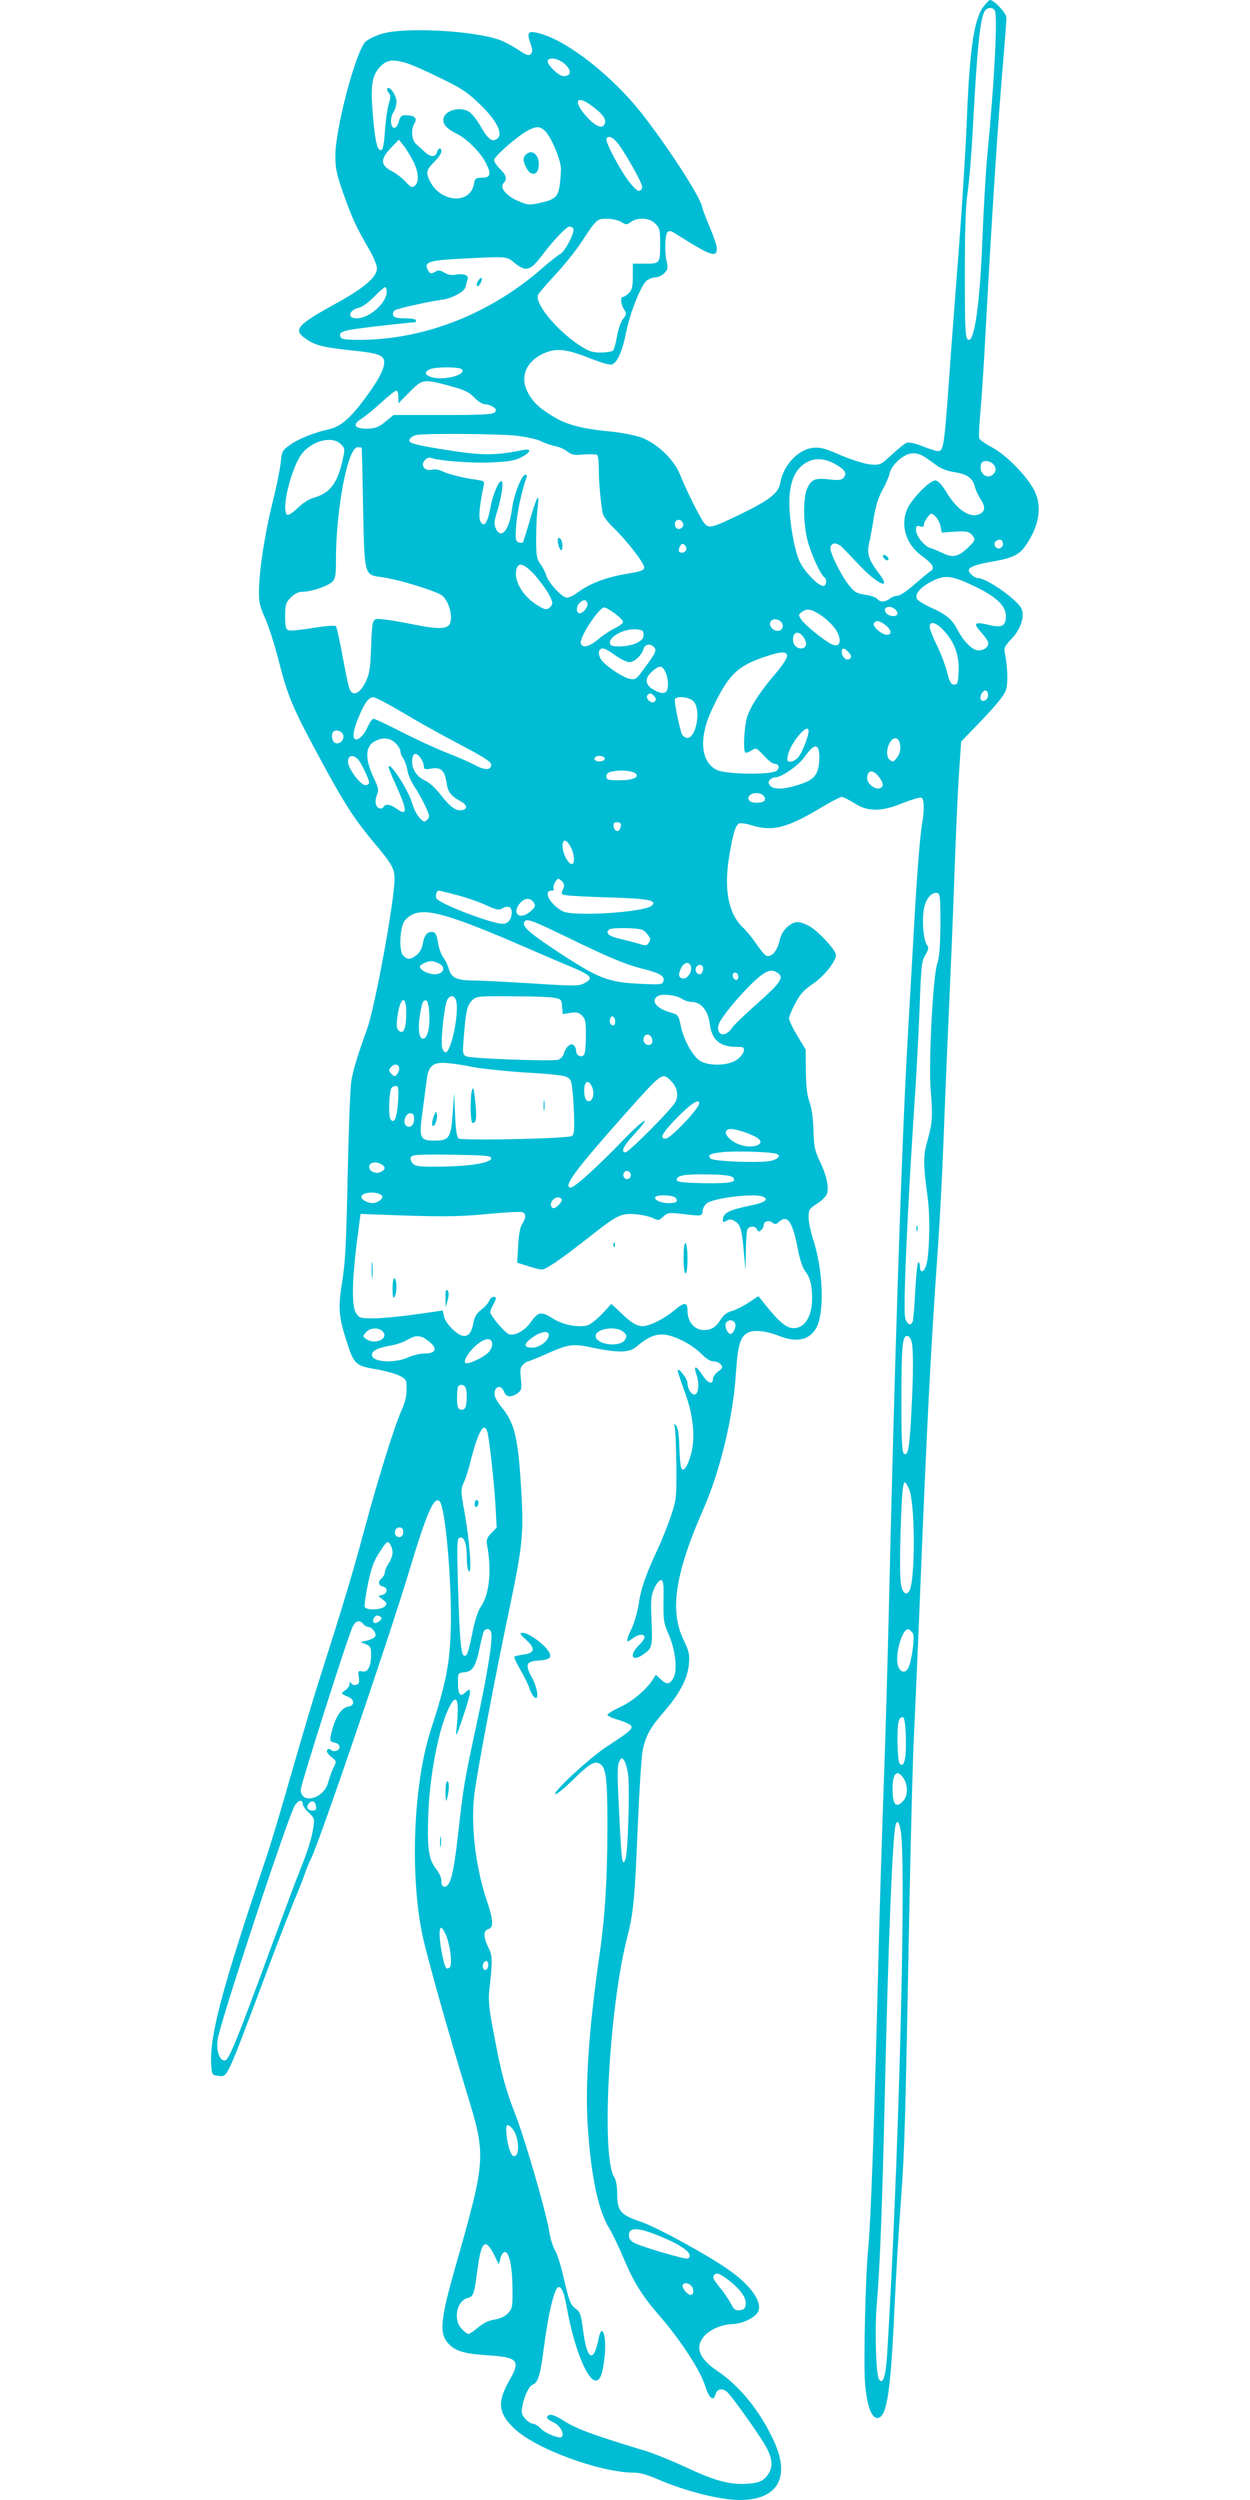 <?xml version="1.0" standalone="no"?>
<!DOCTYPE svg PUBLIC "-//W3C//DTD SVG 20010904//EN"
 "http://www.w3.org/TR/2001/REC-SVG-20010904/DTD/svg10.dtd">
<svg version="1.0" xmlns="http://www.w3.org/2000/svg"
 width="640pt" height="1280pt" viewBox="0 0 640 1280"
 preserveAspectRatio="xMidYMid meet">
<g transform="translate(0,1280) scale(0.1,-0.1)"
fill="#00bcd4" stroke="none">
<path d="M5036 12767 c-49 -64 -72 -218 -86 -587 -6 -146 -24 -436 -40 -645
-16 -209 -39 -508 -50 -665 -25 -349 -29 -380 -57 -380 -9 0 -45 11 -79 25
-36 15 -70 22 -81 18 -10 -3 -45 -31 -77 -61 -58 -53 -60 -54 -110 -50 -29 3
-94 23 -151 47 -81 36 -107 42 -143 38 -76 -8 -152 -90 -167 -179 -9 -52 -53
-87 -198 -158 -160 -77 -169 -79 -195 -43 -25 35 -91 170 -121 245 -30 75
-116 157 -197 188 -32 11 -104 26 -163 31 -142 14 -219 34 -288 76 -75 45
-108 77 -134 131 -39 80 1 161 98 198 58 22 110 15 228 -32 73 -28 101 -35
113 -28 27 16 50 73 67 159 19 98 76 244 106 268 12 9 32 17 45 17 13 0 33 9
45 21 17 17 20 27 13 57 -12 51 -10 140 4 154 8 8 19 6 40 -8 182 -115 212
-126 212 -76 0 15 -16 62 -35 106 -18 43 -37 91 -40 107 -13 57 -177 310 -314
484 -147 185 -368 360 -509 401 -67 20 -77 12 -57 -46 13 -36 13 -46 2 -57
-10 -10 -22 -6 -65 23 -29 19 -72 42 -95 50 -136 48 -487 66 -602 31 -33 -10
-70 -28 -83 -40 -49 -45 -154 -441 -155 -582 0 -69 6 -96 42 -199 45 -126 65
-169 130 -281 23 -39 41 -83 41 -99 0 -44 -65 -100 -210 -180 -204 -112 -222
-135 -151 -183 45 -31 87 -41 211 -55 150 -15 179 -24 186 -53 8 -32 -24 -97
-96 -193 -78 -106 -127 -147 -187 -160 -75 -17 -156 -49 -200 -81 -38 -27 -40
-33 -46 -92 -4 -35 -22 -125 -41 -199 -39 -157 -68 -343 -70 -450 -1 -65 4
-85 33 -149 18 -41 48 -135 67 -210 47 -186 71 -242 207 -495 125 -233 182
-321 279 -437 95 -113 108 -136 108 -188 0 -114 -99 -652 -141 -771 -53 -148
-68 -199 -80 -263 -6 -34 -14 -253 -19 -487 -7 -348 -12 -447 -29 -547 -21
-134 -17 -179 30 -320 31 -95 44 -107 136 -122 43 -7 97 -21 121 -31 34 -16
42 -24 43 -47 2 -57 -3 -85 -26 -136 -38 -87 -119 -348 -189 -607 -61 -228
-105 -375 -236 -785 -28 -88 -91 -302 -141 -475 -49 -173 -107 -367 -129 -430
-226 -671 -290 -911 -278 -1060 3 -42 5 -45 35 -48 49 -5 36 -34 244 520 65
174 134 352 153 395 18 43 39 96 46 118 7 22 22 58 33 80 42 83 397 1124 497
1455 95 316 132 402 161 373 29 -29 63 -413 57 -649 -5 -183 -23 -277 -103
-524 -89 -275 -107 -746 -41 -1053 24 -111 131 -492 226 -802 100 -329 100
-334 -62 -904 -69 -243 -78 -320 -42 -368 35 -48 83 -64 209 -72 157 -10 172
-26 114 -127 -64 -112 -59 -168 22 -246 107 -105 441 -228 616 -228 29 0 72
-12 121 -34 141 -61 318 -106 420 -106 195 0 261 117 173 305 -72 154 -174
279 -290 357 -90 61 -113 118 -69 173 27 35 92 64 143 65 54 1 122 33 137 65
22 48 -37 132 -146 210 -108 77 -375 223 -456 250 -103 34 -120 55 -120 142 0
39 -6 72 -15 86 -68 104 -27 864 66 1227 32 123 39 198 54 560 8 190 19 370
26 400 16 75 37 113 108 195 80 92 122 171 128 244 5 50 1 65 -28 127 -71 146
-42 339 100 662 88 199 155 476 169 703 10 145 22 186 62 206 30 16 94 9 162
-18 94 -37 163 -17 194 56 35 86 26 286 -21 434 -14 42 -25 95 -25 118 0 39 4
45 40 68 21 13 44 34 51 46 16 30 4 94 -32 170 -27 56 -32 77 -34 164 -2 64
-10 116 -21 145 -12 32 -17 77 -18 155 l-1 111 -42 70 c-24 39 -43 79 -43 90
0 10 15 46 33 79 24 46 45 68 88 97 56 37 119 115 119 149 0 25 -96 127 -141
150 -50 25 -71 24 -107 -6 -20 -17 -34 -41 -42 -75 -12 -52 -41 -83 -67 -73
-8 3 -31 31 -52 62 -21 31 -51 67 -66 81 -76 70 -100 198 -71 370 20 117 33
157 51 164 8 3 36 -1 62 -9 107 -33 178 -16 347 84 56 34 108 61 116 61 7 0
36 -15 64 -32 69 -45 139 -45 250 1 44 17 85 30 93 27 15 -6 17 -56 3 -141
-12 -80 -27 -273 -45 -605 -9 -151 -22 -390 -30 -530 -29 -517 -65 -1609 -95
-2920 -6 -250 -17 -633 -25 -850 -8 -217 -19 -577 -25 -800 -24 -971 -41
-1436 -55 -1585 -14 -138 -24 -590 -16 -685 9 -114 32 -180 63 -180 45 0 65
111 83 466 17 351 22 425 40 679 16 219 21 381 40 1417 8 417 19 842 25 945 5
103 19 415 30 693 34 854 56 1281 90 1760 11 151 24 403 30 560 6 157 15 380
20 495 19 426 30 687 40 975 6 162 15 362 21 444 l10 149 109 113 c69 73 113
126 120 150 12 34 9 118 -5 190 -6 26 -1 36 33 72 46 47 69 113 53 153 -16 44
-178 159 -224 159 -17 0 -47 26 -47 40 0 17 40 31 128 46 101 18 133 35 167
86 68 102 81 197 40 278 -37 72 -143 181 -215 219 -34 18 -64 39 -66 46 -3 7
-1 64 5 127 6 62 18 241 26 398 32 595 65 1107 92 1415 9 105 16 201 16 215
-1 23 -63 90 -84 90 -4 0 -19 -15 -33 -33z m58 -23 c14 -37 -3 -367 -39 -739
-8 -88 -19 -279 -25 -424 -12 -322 -39 -521 -69 -521 -19 0 -21 39 -21 344 0
219 4 344 15 417 8 57 19 194 25 304 22 418 37 573 61 617 12 22 45 23 53 2z
m-2202 -272 c36 -33 33 -62 -6 -62 -26 0 -91 64 -81 81 12 18 55 9 87 -19z
m-817 7 c22 -6 100 -39 172 -75 111 -53 145 -75 206 -134 98 -93 131 -168 82
-186 -21 -9 -42 12 -77 74 -17 29 -42 60 -55 69 -49 32 -133 6 -133 -41 0 -26
19 -46 69 -71 53 -26 120 -95 148 -148 30 -59 25 -77 -21 -77 -30 0 -34 -3
-40 -34 -19 -102 -167 -94 -223 13 -25 49 -22 60 27 109 16 17 30 38 30 46 0
23 -17 20 -23 -4 -7 -26 -34 -25 -63 3 -13 12 -33 30 -44 40 -23 20 -27 76 -7
107 15 25 -2 40 -45 40 -23 0 -29 -6 -36 -32 -4 -18 -15 -33 -23 -33 -20 0
-23 52 -5 80 9 13 16 37 16 54 0 31 -33 81 -46 69 -4 -4 -1 -15 6 -23 11 -13
11 -24 0 -58 -7 -23 -15 -84 -19 -136 -4 -62 -10 -96 -18 -99 -21 -6 -32 40
-44 180 -13 153 -5 204 41 250 31 31 60 35 125 17z m951 -218 c54 -39 76 -66
72 -88 -7 -36 -43 -26 -91 26 -73 78 -60 120 19 62z m-235 -132 c32 -32 81
-149 81 -194 0 -22 -3 -62 -7 -88 -9 -56 -25 -70 -105 -87 -51 -11 -59 -10
-110 12 -60 27 -93 69 -72 90 20 20 14 43 -18 73 -16 16 -30 36 -30 46 0 18
120 123 173 151 43 23 63 22 88 -3z m391 -89 c20 -30 54 -87 75 -127 32 -60
36 -74 25 -85 -11 -11 -20 -6 -50 28 -44 49 -136 219 -127 234 13 22 41 4 77
-50z m-1067 -64 c29 -57 32 -108 9 -127 -14 -11 -20 -9 -46 19 -16 18 -48 43
-71 55 -59 31 -61 61 -7 118 l42 44 24 -30 c13 -16 35 -52 49 -79z m1065 -312
c26 -16 29 -16 51 0 36 25 95 21 124 -9 22 -21 25 -33 25 -99 0 -105 0 -106
-76 -106 l-64 0 0 -65 c0 -52 -4 -69 -20 -85 -11 -11 -24 -20 -30 -20 -15 0
-12 -38 5 -64 14 -21 14 -25 -5 -49 -12 -15 -25 -54 -31 -89 -6 -35 -15 -67
-20 -73 -6 -5 -34 -10 -63 -10 -45 0 -62 6 -112 39 -115 77 -224 209 -210 254
3 9 42 55 86 102 44 47 102 119 130 160 85 130 86 130 137 130 25 0 57 -7 73
-16z m-245 -34 c10 -17 -41 -117 -67 -131 -12 -6 -52 -38 -88 -69 -269 -237
-608 -370 -941 -370 -73 0 -91 3 -96 16 -9 23 10 31 101 43 71 10 266 31 281
31 3 0 5 5 5 10 0 6 -25 10 -55 10 -42 0 -57 4 -62 16 -3 9 0 20 8 25 16 10
173 45 239 54 57 7 123 44 125 70 2 11 6 27 9 36 9 20 -23 31 -65 22 -18 -3
-38 1 -54 11 -19 12 -30 14 -44 6 -26 -14 -29 -13 -41 9 -20 39 8 48 162 56
256 13 239 14 286 -24 55 -43 77 -37 133 36 60 80 129 153 145 153 7 0 16 -5
19 -10z m-955 -323 c0 -58 -89 -137 -154 -137 -51 0 -40 43 13 55 15 3 50 28
76 55 27 28 53 50 57 50 4 0 8 -11 8 -23z m386 -399 c11 -17 -23 -36 -80 -43
-79 -10 -140 22 -83 45 33 13 154 12 163 -2z m-66 -83 c78 -21 101 -32 128
-60 19 -20 43 -35 56 -35 12 0 31 -6 42 -14 16 -12 17 -17 6 -28 -10 -10 -70
-13 -265 -13 l-252 0 -43 -35 c-36 -29 -51 -34 -95 -35 -64 0 -75 22 -25 52
18 11 63 48 100 82 36 33 71 61 77 61 6 0 11 -15 11 -32 l0 -33 57 58 c67 67
70 67 203 32z m345 -256 c50 -6 106 -18 125 -28 19 -10 51 -21 71 -25 21 -3
49 -16 64 -28 22 -17 36 -20 84 -15 32 2 63 2 68 -2 5 -3 9 -35 9 -71 -1 -62
10 -178 20 -229 3 -14 26 -45 52 -70 75 -73 164 -188 160 -208 -2 -13 -20 -20
-78 -29 -114 -18 -201 -51 -266 -100 -17 -13 -40 -24 -52 -24 -24 0 -97 79
-106 116 -4 14 -17 39 -29 56 -19 26 -22 42 -22 131 0 56 4 129 8 162 11 84
-6 52 -42 -75 -16 -55 -31 -103 -34 -107 -3 -3 -14 -3 -23 1 -15 6 -16 17 -11
89 6 71 30 180 52 240 4 10 2 17 -4 17 -20 0 -61 -104 -70 -179 -14 -107 -56
-156 -83 -96 -9 20 -8 37 6 81 23 72 35 153 25 160 -14 8 -47 -70 -59 -139
-14 -75 -32 -101 -50 -67 -11 20 -5 81 16 181 5 25 3 27 -33 32 -72 10 -147
29 -176 43 -17 9 -40 13 -57 9 -38 -8 -59 24 -34 50 9 9 23 14 30 11 39 -15
202 -28 303 -24 94 4 124 9 159 26 51 27 56 47 10 38 -151 -30 -209 -30 -428
6 -141 23 -167 32 -150 53 6 8 21 16 33 18 47 9 427 6 512 -4z m-901 -42 c23
-23 23 -25 9 -88 -28 -118 -65 -165 -151 -189 -20 -5 -55 -28 -78 -51 -23 -23
-47 -38 -53 -35 -36 22 25 261 82 322 56 61 151 81 191 41z m108 -19 c1 -2 4
-138 7 -303 7 -350 6 -348 89 -359 92 -12 293 -74 318 -97 28 -27 47 -82 42
-124 -5 -49 -46 -52 -218 -17 -83 17 -154 26 -165 22 -18 -7 -20 -19 -25 -141
-4 -117 -8 -140 -30 -184 -27 -54 -61 -71 -78 -38 -6 10 -22 86 -37 168 -15
83 -31 154 -35 159 -5 5 -55 1 -117 -9 -60 -10 -117 -16 -126 -12 -14 5 -17
20 -17 72 0 60 3 69 29 96 19 19 40 29 58 29 45 0 132 29 154 51 16 16 19 33
19 107 0 266 60 582 111 582 10 0 20 -1 21 -2z m2883 -48 c17 -11 45 -31 63
-45 19 -13 55 -27 80 -31 71 -10 100 -29 112 -72 5 -20 19 -50 30 -67 25 -38
25 -61 -1 -75 -49 -27 -117 16 -174 111 -26 42 -42 59 -58 59 -26 0 -116 -91
-140 -142 -39 -84 -10 -184 71 -243 58 -41 71 -65 46 -80 -9 -5 -46 -36 -82
-67 -35 -32 -74 -58 -86 -58 -11 0 -30 -7 -40 -15 -25 -19 -50 -19 -65 -1 -7
8 -34 17 -62 21 -40 6 -54 13 -78 43 -41 48 -104 175 -99 198 5 30 36 28 66
-4 15 -15 54 -57 87 -91 92 -96 161 -124 96 -38 -53 70 -64 102 -51 156 6 25
17 85 24 132 9 57 24 104 44 140 17 30 33 68 37 85 6 31 41 71 80 92 30 17 67
14 100 -8z m-465 -33 c54 -29 69 -49 50 -72 -11 -13 -24 -15 -71 -10 -75 9
-93 2 -115 -43 -23 -48 -22 -183 1 -271 17 -66 67 -175 85 -186 16 -10 12 -45
-5 -45 -26 0 -93 70 -120 123 -31 65 -58 236 -53 332 6 85 29 138 77 171 45
30 95 31 151 1z m815 -3 c19 -20 16 -43 -7 -58 -33 -20 -69 20 -54 60 7 19 41
18 61 -2z m-292 -272 c9 -10 20 -32 23 -49 l6 -30 67 5 c54 3 70 1 84 -13 24
-24 22 -33 -19 -71 -48 -45 -76 -51 -127 -26 -23 11 -52 23 -64 26 -31 10 -73
63 -73 92 0 21 4 24 20 19 13 -4 20 -2 20 7 0 16 28 58 39 58 4 0 15 -8 24
-18z m-1295 -35 c4 -21 -27 -35 -38 -17 -12 19 0 42 19 38 9 -2 17 -11 19 -21z
m1637 -103 c0 -10 -8 -20 -18 -22 -22 -4 -35 27 -16 39 20 12 34 5 34 -17z
m-1622 -30 c-5 -14 -25 -19 -36 -8 -3 4 -2 15 4 26 8 15 13 17 24 8 8 -6 11
-18 8 -26z m-776 -127 c26 -30 59 -74 73 -99 20 -39 22 -49 11 -62 -19 -22
-32 -20 -80 12 -69 46 -111 123 -97 177 10 39 39 30 93 -28z m2259 -62 c106
-51 154 -98 154 -149 0 -51 -20 -62 -84 -46 -77 18 -86 11 -43 -37 20 -22 37
-47 37 -55 0 -22 -21 -38 -51 -38 -30 0 -76 46 -108 108 -27 52 -56 76 -134
111 -37 17 -70 37 -73 46 -10 25 21 61 78 89 68 35 102 30 224 -29z m-1988
-87 c3 -16 -23 -48 -39 -48 -19 0 -21 31 -3 51 20 22 37 21 42 -3z m1587 -49
c0 -20 -46 -17 -59 4 -8 14 -8 20 4 27 18 11 55 -10 55 -31z m-1447 0 c23 -17
42 -36 42 -43 0 -7 -19 -21 -42 -33 -24 -11 -63 -37 -86 -57 -46 -38 -79 -46
-88 -21 -11 27 92 185 120 185 7 0 31 -14 54 -31z m1056 -10 c26 -17 58 -48
72 -68 39 -58 27 -103 -21 -78 -38 19 -136 99 -152 124 -16 24 -16 26 2 39 28
21 47 17 99 -17z m-204 -34 c16 -19 6 -45 -18 -45 -25 0 -46 25 -38 45 7 19
40 19 56 0z m534 -16 c31 -24 34 -49 7 -49 -27 0 -76 44 -67 58 11 18 30 15
60 -9z m305 -35 c51 -58 73 -123 69 -206 -3 -55 -5 -63 -23 -63 -16 0 -23 13
-37 68 -10 37 -34 99 -53 137 -19 38 -35 79 -35 90 0 35 36 23 79 -26z m-1544
-14 c0 -19 -9 -29 -35 -42 -37 -19 -125 -24 -134 -9 -21 33 62 83 129 79 35
-3 40 -6 40 -28z m821 -15 c19 -29 12 -55 -14 -55 -24 0 -42 19 -42 45 0 42
31 48 56 10z m-766 -50 c13 -16 7 -29 -60 -119 -31 -43 -38 -47 -65 -42 -40 8
-136 75 -151 105 -14 28 -8 51 13 51 9 0 37 -16 63 -35 26 -19 59 -35 72 -35
27 0 62 33 73 68 7 25 37 29 55 7z m995 -25 c14 -15 16 -23 7 -32 -15 -15 -42
7 -42 33 0 25 12 24 35 -1z m-315 -19 c0 -11 -24 -48 -52 -81 -86 -100 -136
-177 -153 -232 -15 -51 -21 -169 -9 -181 4 -3 17 1 31 10 24 16 26 15 63 -25
21 -23 45 -42 53 -42 25 0 32 -22 12 -37 -30 -21 -260 -18 -305 5 -85 42 -93
168 -22 316 80 167 123 211 250 257 95 34 132 37 132 10z m-623 -82 c7 -13 13
-41 13 -62 0 -48 -21 -57 -69 -31 -50 26 -53 62 -10 98 36 31 49 30 66 -5z
m1651 -125 c-5 -26 -38 -31 -38 -7 0 24 21 46 33 34 5 -5 7 -17 5 -27z m-1708
1 c10 -12 10 -19 2 -27 -15 -15 -48 14 -38 31 10 15 21 14 36 -4z m-1287 -84
c73 -44 204 -117 292 -163 123 -64 160 -89 160 -103 0 -29 -32 -30 -84 -2 -25
14 -87 41 -137 60 -51 20 -155 67 -231 106 -77 39 -144 71 -151 71 -6 0 -20
-20 -31 -44 -18 -42 -51 -72 -65 -59 -12 12 -5 48 18 106 33 79 53 107 77 107
11 0 80 -36 152 -79z m1487 59 c42 -42 14 -195 -34 -188 -12 2 -24 13 -28 28
-19 67 -37 163 -32 171 10 17 73 10 94 -11z m590 -153 c0 -28 -34 -113 -53
-134 -11 -13 -29 -23 -40 -23 -17 0 -19 5 -13 33 13 64 106 173 106 124z
m-2382 -23 c4 -25 -20 -47 -42 -38 -16 6 -22 45 -9 58 14 14 48 1 51 -20z
m267 -39 c14 -13 25 -32 25 -42 0 -10 7 -26 15 -36 7 -11 17 -38 21 -60 3 -23
20 -61 36 -85 16 -23 41 -68 55 -98 23 -50 24 -57 10 -71 -14 -14 -18 -13 -40
11 -13 14 -30 48 -37 74 -18 66 -120 222 -120 184 0 -5 14 -40 31 -78 66 -144
68 -176 10 -135 -32 23 -56 27 -66 11 -11 -17 -33 -11 -40 11 -4 11 -2 33 5
49 10 24 8 36 -15 84 -47 99 -46 164 3 190 41 23 79 19 107 -9z m2579 9 c11
-29 6 -62 -13 -85 -16 -21 -21 -22 -36 -9 -29 24 -5 110 30 110 7 0 16 -7 19
-16z m-409 -80 c-1 -80 -19 -110 -80 -133 -82 -31 -148 -37 -169 -16 -13 13
-14 20 -5 31 6 8 19 14 28 14 33 0 120 61 150 104 50 72 76 72 76 0z m-2041
-6 c9 -12 16 -31 16 -41 0 -16 5 -18 39 -12 49 8 67 -9 77 -71 7 -50 22 -69
73 -97 34 -18 37 -40 6 -45 -29 -6 -61 17 -109 79 -26 33 -60 65 -79 72 -39
17 -67 56 -67 95 0 47 19 56 44 20z m-321 -6 c18 -20 56 -101 57 -119 0 -7 -8
-13 -19 -13 -19 0 -61 48 -82 93 -22 48 10 76 44 39z m1262 8 c8 -13 -20 -24
-41 -16 -20 8 -9 26 16 26 10 0 22 -5 25 -10z m160 -81 c19 -19 -16 -34 -83
-34 -60 0 -67 2 -67 20 0 15 9 22 35 26 41 8 101 2 115 -12z m1244 -15 c25
-32 27 -52 6 -60 -23 -9 -65 23 -65 50 0 44 28 49 59 10z m-589 -99 c17 -21 3
-35 -36 -35 -23 0 -37 6 -41 16 -12 31 53 47 77 19z m-732 -157 c-2 -13 -10
-23 -18 -23 -8 0 -16 10 -18 23 -3 17 2 22 18 22 16 0 21 -5 18 -22z m-242
-144 c10 -52 -10 -65 -35 -23 -21 34 -27 79 -14 93 12 12 42 -32 49 -70z m-56
-139 c10 -12 10 -21 2 -40 -10 -23 -9 -25 21 -29 18 -3 117 -8 221 -11 195 -6
241 -15 214 -41 -34 -35 -401 -58 -456 -30 -66 34 -104 106 -57 106 9 0 13 4
10 10 -7 11 12 50 24 50 5 0 14 -7 21 -15z m-547 -66 c45 -11 112 -34 150 -51
59 -27 70 -30 91 -18 28 15 46 7 46 -21 0 -34 -19 -59 -45 -59 -57 0 -322 101
-340 130 -7 12 0 40 11 40 3 0 42 -9 87 -21z m2482 -149 c-1 -115 -5 -169 -17
-207 -22 -68 -44 -508 -33 -643 11 -135 9 -170 -16 -258 -23 -82 -23 -115 1
-297 14 -99 8 -304 -9 -347 -13 -35 -31 -36 -31 -2 0 14 -4 23 -9 20 -4 -3
-11 -69 -15 -147 -4 -78 -10 -148 -13 -155 -10 -27 -32 -14 -39 22 -10 56 11
536 51 1140 9 128 19 333 24 457 7 201 10 228 29 258 17 29 18 37 8 51 -18 24
-26 122 -16 182 8 52 39 90 69 84 14 -3 16 -25 16 -158z m-2081 107 c9 -15 6
-23 -18 -43 -53 -47 -98 -14 -55 40 24 30 55 32 73 3z m-388 -88 c65 -22 190
-72 279 -111 88 -38 210 -91 270 -116 136 -56 149 -69 95 -97 -27 -14 -53 -14
-268 0 -130 8 -266 15 -302 15 -81 0 -111 15 -122 59 -5 18 -18 46 -29 60 -11
15 -23 50 -27 77 -5 35 -12 50 -25 52 -27 5 -45 -15 -52 -59 -4 -24 -16 -46
-32 -59 -31 -24 -46 -25 -68 -3 -25 24 -18 152 10 183 48 53 116 53 271 -1z
m542 -80 c234 -114 312 -146 405 -170 89 -22 113 -38 103 -65 -6 -15 -18 -16
-119 -11 -163 8 -212 27 -409 156 -157 103 -197 138 -183 161 11 19 35 10 203
-71z m423 12 c22 -26 22 -30 9 -51 -8 -12 -15 -13 -52 -1 -24 7 -67 18 -97 25
-56 13 -75 31 -50 48 8 5 49 7 92 6 69 -3 81 -6 98 -27z m-1066 -153 c38 -17
30 -52 -13 -56 -34 -3 -82 20 -82 39 0 10 35 27 57 28 7 1 24 -4 38 -11z
m1292 -14 c9 -23 -14 -64 -36 -64 -26 0 -31 19 -14 53 15 30 40 36 50 11z m63
-13 c0 -11 -5 -23 -11 -27 -15 -9 -33 12 -26 30 9 23 37 20 37 -3z m384 -24
c31 -23 11 -51 -110 -158 -62 -55 -118 -109 -124 -119 -6 -11 -20 -25 -32 -31
-30 -16 -51 12 -37 49 14 36 97 137 172 210 68 64 96 75 131 49z m-204 -18 c0
-24 -23 -21 -28 4 -2 10 3 17 12 17 10 0 16 -9 16 -21z m-287 -114 c12 -8 34
-15 50 -15 46 0 83 -45 91 -112 11 -83 51 -118 137 -118 36 0 40 -2 37 -22 -2
-12 -18 -33 -37 -45 -44 -30 -141 -32 -186 -5 -38 23 -86 110 -100 182 -11 53
-13 55 -55 67 -71 21 -100 60 -62 83 22 14 97 5 125 -15z m-1157 -11 c15 -60
-24 -252 -53 -262 -7 -2 -15 9 -19 24 -9 33 11 217 26 245 15 27 38 24 46 -7z
m499 18 c38 -7 40 -9 43 -46 l3 -38 40 6 c31 5 43 2 59 -14 17 -17 20 -33 20
-102 0 -46 -4 -89 -9 -97 -12 -19 -41 -6 -41 17 0 11 -6 25 -13 31 -16 13 -40
-9 -51 -46 -4 -12 -16 -25 -28 -29 -31 -9 -450 6 -472 18 -17 9 -18 18 -12 91
11 141 18 170 42 194 22 22 28 23 201 22 98 0 196 -3 218 -7z m-755 -78 c0
-78 -13 -112 -37 -92 -12 9 -14 24 -9 66 13 107 46 126 46 26z m118 -2 c4 -73
-9 -126 -30 -130 -22 -4 -30 49 -18 121 10 65 17 80 33 74 7 -2 13 -30 15 -65z
m952 -43 c0 -20 -15 -26 -25 -9 -9 15 3 43 15 35 5 -3 10 -15 10 -26z m190
-100 c0 -12 -7 -19 -19 -19 -23 0 -35 28 -20 46 15 18 39 1 39 -27z m-920
-132 c41 -8 154 -20 250 -27 215 -13 238 -17 252 -43 6 -11 13 -77 16 -146 4
-100 2 -129 -9 -137 -17 -14 -561 -25 -581 -13 -9 6 -15 44 -18 121 l-5 113
-7 -104 c-9 -128 -18 -141 -94 -141 -75 0 -80 12 -60 154 8 61 18 133 21 159
9 71 32 90 103 84 32 -2 91 -11 132 -20z m-377 -1 c3 -8 -1 -22 -8 -33 -13
-17 -15 -17 -31 -1 -14 14 -15 20 -4 32 16 20 36 20 43 2z m1392 -70 c31 -31
40 -69 25 -105 -13 -32 -240 -261 -258 -261 -25 0 -10 33 43 90 103 112 55 86
-58 -31 -127 -132 -245 -239 -264 -239 -44 0 21 88 267 365 202 227 200 226
245 181z m-404 -30 c15 -33 4 -78 -19 -74 -11 2 -18 15 -20 37 -6 60 18 83 39
37z m-993 -76 c-5 -83 -20 -118 -39 -90 -11 16 -7 139 5 159 4 6 14 11 23 11
13 0 15 -12 11 -80z m1542 -9 c0 -26 -147 -181 -172 -181 -34 0 -17 30 61 110
71 71 111 97 111 71z m-1460 -81 c0 -33 -24 -50 -42 -32 -17 17 -1 62 22 62
16 0 20 -7 20 -30z m1684 -64 c26 -8 58 -22 72 -31 52 -34 -23 -61 -93 -34
-38 14 -73 48 -66 65 7 18 28 18 87 0z m169 -113 c27 -7 15 -26 -24 -36 -47
-13 -296 -4 -311 11 -18 18 -2 26 60 33 58 7 242 2 275 -8z m-1458 -23 c0 -23
-102 -41 -252 -43 -112 -2 -135 1 -149 15 -9 9 -14 24 -11 32 6 14 31 16 209
14 173 -3 203 -5 203 -18z m-564 -30 c24 -14 24 -27 -1 -40 -23 -13 -60 2 -60
25 0 23 31 31 61 15z m1279 -55 c0 -19 -20 -29 -32 -17 -15 15 -2 43 17 36 8
-3 15 -12 15 -19z m522 -13 c25 -25 -14 -32 -152 -30 -110 3 -135 6 -135 18 0
22 40 29 162 27 76 -1 116 -6 125 -15z m-1797 -93 c12 -13 -20 -39 -48 -39
-24 0 -57 18 -57 31 0 26 80 32 105 8z m1504 -12 c15 -19 4 -27 -36 -27 -40 0
-76 17 -68 31 9 14 91 11 104 -4z m445 7 c37 -14 13 -32 -65 -47 -101 -21
-133 -36 -137 -65 -3 -21 -1 -22 18 -12 17 9 26 8 45 -4 27 -18 34 -43 44
-164 l8 -87 2 97 c0 53 4 103 7 112 8 20 43 21 50 1 5 -12 10 -13 20 -4 8 6
14 18 14 26 0 20 27 28 45 13 13 -10 19 -10 33 4 43 38 68 4 94 -125 14 -72
27 -112 43 -131 15 -18 26 -48 30 -83 15 -121 -23 -205 -92 -205 -37 0 -74 31
-149 125 l-31 39 -48 -32 c-27 -18 -66 -38 -87 -44 -26 -7 -45 -22 -59 -45
-24 -39 -47 -53 -86 -53 -48 1 -83 42 -83 99 0 45 -15 46 -68 2 -53 -45 -125
-80 -162 -81 -30 0 -60 18 -117 74 l-43 40 -47 -51 c-27 -28 -61 -55 -76 -59
-50 -12 -126 3 -178 36 -57 37 -74 34 -111 -19 -30 -43 -80 -71 -110 -63 -21
5 -98 96 -98 115 1 7 7 23 15 37 18 32 18 40 1 40 -8 0 -17 -9 -21 -19 -3 -11
-21 -31 -39 -45 -23 -17 -36 -37 -41 -63 -10 -55 -23 -73 -50 -73 -31 0 -94
62 -102 101 -3 16 -6 29 -7 29 -1 0 -64 -9 -141 -20 -77 -11 -173 -20 -212
-20 -68 0 -74 2 -90 27 -23 35 -21 159 4 363 l19 145 44 -2 c365 -14 444 -14
602 1 91 9 173 13 182 10 20 -8 20 -28 0 -60 -11 -16 -18 -55 -21 -112 l-5
-87 54 -17 c30 -10 62 -18 72 -18 21 0 99 53 241 165 147 116 167 125 241 118
32 -3 72 -12 88 -20 26 -13 30 -13 52 8 21 20 30 21 86 15 115 -14 113 -14
116 17 2 15 13 32 25 39 50 27 238 48 281 32z m-1029 -14 c8 -12 -33 -53 -45
-45 -14 8 -12 29 2 43 14 14 35 16 43 2z m889 -636 c7 -17 -10 -54 -24 -54
-14 0 -31 37 -24 54 3 9 14 16 24 16 10 0 21 -7 24 -16z m-1800 -47 c22 -36
-49 -62 -89 -33 -19 14 -19 14 0 36 23 25 73 24 89 -3z m1226 5 c19 -16 21
-22 11 -40 -23 -43 -151 -28 -151 18 0 37 102 53 140 22z m-380 -17 c0 -29
-47 -65 -85 -65 -46 0 -46 19 2 53 42 30 83 36 83 12z m686 -30 c31 -15 74
-45 94 -66 24 -25 47 -39 63 -39 13 0 31 -7 38 -16 11 -14 9 -19 -14 -36 -15
-11 -27 -28 -27 -39 0 -31 -26 -22 -54 21 -34 52 -47 51 -29 -1 15 -47 9 -99
-12 -99 -17 0 -35 31 -35 59 0 21 -49 85 -50 64 0 -7 16 -56 36 -110 45 -122
56 -238 30 -325 -19 -66 -42 -92 -50 -56 -3 12 -7 62 -8 110 -2 57 -8 91 -17
100 -11 11 -12 9 -6 -10 3 -12 7 -100 8 -195 1 -164 0 -176 -27 -257 -16 -47
-46 -123 -68 -170 -62 -133 -87 -205 -98 -283 -6 -40 -22 -95 -35 -123 -32
-66 -32 -81 1 -55 30 24 64 28 64 8 0 -7 -13 -26 -30 -42 -50 -48 -35 -86 20
-48 50 34 51 40 46 173 -5 109 -3 130 14 168 10 23 26 42 34 42 12 0 15 -18
13 -107 -1 -98 1 -114 27 -172 36 -83 46 -189 22 -226 -20 -31 -33 -31 -64 -2
l-24 22 -16 -25 c-33 -51 -107 -114 -169 -141 -34 -16 -63 -34 -63 -39 0 -5
24 -17 54 -25 30 -9 59 -22 66 -29 13 -16 -5 -32 -121 -107 -84 -54 -278 -232
-266 -245 4 -4 42 26 85 68 91 89 114 103 142 88 33 -17 40 -75 40 -315 0
-269 -12 -466 -40 -660 -56 -391 -75 -673 -60 -891 17 -251 54 -425 110 -514
15 -25 49 -95 75 -157 49 -117 93 -188 180 -288 108 -124 210 -280 235 -360
20 -64 43 -83 53 -45 8 29 34 35 59 14 25 -23 145 -190 193 -269 43 -73 46
-120 10 -164 -20 -23 -36 -31 -78 -36 -95 -11 -176 8 -325 78 -75 35 -171 74
-212 87 -254 76 -359 114 -417 152 -36 23 -69 38 -78 34 -24 -9 -18 -21 20
-39 32 -15 57 -59 41 -74 -11 -11 -82 17 -106 42 -13 14 -31 25 -40 25 -9 0
-27 11 -39 24 -18 19 -22 33 -18 58 9 56 34 111 55 119 27 10 39 50 57 192 23
178 55 307 75 307 18 0 29 -31 45 -120 34 -186 99 -352 142 -358 25 -4 39 30
49 125 11 103 -14 176 -31 90 -25 -129 -60 -112 -79 38 -10 79 -16 98 -34 111
-31 22 -37 37 -66 162 -14 62 -34 125 -44 140 -10 15 -24 59 -30 98 -16 97
-122 466 -172 594 -53 137 -73 211 -110 409 -24 121 -30 178 -26 220 19 166
18 187 -3 229 -27 53 -27 88 -1 95 28 7 26 46 -5 138 -60 175 -86 394 -66 554
14 116 107 606 177 938 69 326 76 394 63 611 -15 271 -34 351 -100 430 -28 35
-39 57 -37 75 4 36 35 40 48 7 11 -30 35 -33 69 -10 21 15 23 22 18 74 -5 48
-3 60 12 74 9 9 21 16 25 16 4 0 44 16 89 36 120 53 137 56 245 33 129 -26
183 -25 219 5 89 75 137 81 239 31z m-1316 9 c62 -42 60 -74 -5 -74 -24 0 -62
-9 -86 -20 -64 -29 -171 -26 -183 6 -9 23 20 41 85 53 33 5 75 19 93 30 39 24
65 26 96 5z m2487 -11 c10 -38 10 -164 -1 -368 -9 -181 -18 -227 -39 -206 -9
9 -12 83 -12 279 1 276 5 322 30 322 8 0 18 -12 22 -27z m-2147 -17 c0 -13
-10 -32 -23 -44 -22 -21 -86 -52 -107 -52 -32 0 19 77 73 111 35 21 57 15 57
-15z m-136 -222 c9 -23 7 -87 -3 -103 -5 -8 -16 -11 -25 -8 -12 5 -16 20 -16
60 0 30 3 57 7 60 11 12 31 7 37 -9z m110 -221 c10 -25 35 -254 43 -381 l6
-113 -28 -29 c-24 -25 -26 -34 -20 -67 23 -132 10 -250 -36 -314 -11 -16 -29
-71 -39 -122 -22 -110 -29 -129 -44 -124 -16 5 -23 89 -31 358 -6 188 -5 238
5 244 24 15 40 -25 40 -96 0 -40 5 -71 11 -75 16 -10 3 162 -23 305 -19 105
-19 116 -5 147 9 18 23 61 32 96 41 164 71 220 89 171z m2161 -299 c32 -76 31
-478 0 -521 -11 -14 -16 -15 -26 -6 -21 21 -24 84 -18 311 9 266 13 289 44
216z m-2592 -206 c6 -19 -3 -38 -18 -38 -18 0 -28 17 -21 35 7 18 33 20 39 3z
m-53 -117 c0 -14 -9 -39 -20 -56 -11 -16 -20 -37 -20 -46 0 -9 -7 -22 -15 -29
-21 -17 -19 -37 5 -43 27 -7 26 -34 -2 -43 l-21 -6 23 -18 c21 -15 22 -20 11
-34 -16 -19 -97 -22 -104 -3 -2 6 5 60 17 118 18 85 30 118 61 164 35 54 39
57 52 40 7 -11 13 -30 13 -44z m-57 -335 c3 -12 -30 -32 -39 -24 -11 12 5 40
21 36 9 -2 17 -7 18 -12z m-93 -31 c7 -8 18 -15 25 -15 20 0 45 -34 36 -49 -5
-7 -24 -16 -42 -21 l-34 -7 28 -11 c23 -10 27 -17 27 -51 0 -63 -16 -94 -44
-89 -22 5 -24 2 -19 -28 4 -26 2 -35 -12 -40 -10 -4 -21 -1 -26 7 -7 11 -9 11
-9 -3 0 -9 -10 -24 -22 -32 -24 -17 -24 -17 15 -34 34 -14 33 -45 0 -50 -30
-4 -60 -44 -78 -105 -20 -67 -19 -75 7 -79 13 -2 24 -10 26 -19 4 -20 -26 -33
-43 -19 -10 8 -15 8 -20 -1 -5 -6 4 -21 21 -34 28 -23 28 -23 11 -56 -9 -19
-21 -53 -27 -75 -21 -84 -140 -115 -140 -37 0 27 243 791 266 835 16 31 35 36
54 13z m654 -41 c11 -28 -14 -192 -69 -449 -69 -322 -71 -331 -99 -581 -24
-212 -40 -274 -71 -274 -10 0 -15 10 -15 29 0 17 -11 42 -24 58 -41 49 -50
107 -43 287 8 206 55 444 108 547 38 75 52 35 37 -106 -6 -57 -4 -54 35 62 41
121 44 151 11 119 -27 -27 -39 -13 -39 45 0 54 0 54 33 57 41 4 57 29 76 117
8 39 18 78 21 88 9 21 31 22 39 1z m2160 -7 c11 -18 -6 -143 -24 -178 -15 -27
-39 -23 -51 9 -21 52 21 200 53 190 7 -3 16 -12 22 -21z m-36 -535 c3 -106 -9
-155 -31 -133 -13 13 -17 194 -4 224 4 10 13 17 20 15 8 -3 13 -36 15 -106z
m-1422 -189 c9 -75 -1 -402 -14 -433 -16 -40 -20 -13 -32 241 -10 187 -10 241
0 259 12 22 13 23 26 6 7 -10 16 -43 20 -73z m1411 -19 c22 -35 22 -88 -2
-114 -37 -41 -55 -21 -55 60 0 83 23 105 57 54z m-3077 -130 c0 -9 14 -29 31
-45 28 -26 30 -32 24 -71 -9 -61 -28 -121 -65 -213 -18 -44 -86 -226 -152
-405 -183 -498 -217 -580 -238 -580 -26 0 -44 52 -36 107 11 79 320 1021 389
1186 16 37 47 51 47 21z m68 -12 c3 -16 -2 -22 -17 -22 -26 0 -36 17 -20 36
16 19 33 13 37 -14z m2996 -143 c25 -246 -15 -1742 -72 -2666 -7 -112 -22
-156 -42 -124 -15 26 -22 253 -11 381 16 181 29 530 41 1065 18 797 40 1341
56 1393 9 30 22 7 28 -49z m-2329 -521 c22 -56 32 -153 16 -163 -18 -10 -22
-3 -37 67 -15 73 -18 138 -5 138 5 0 17 -19 26 -42z m215 -147 c0 -23 -16 -36
-25 -21 -9 14 1 40 15 40 5 0 10 -9 10 -19z m122 -838 c35 -39 42 -143 10
-143 -14 0 -32 47 -38 105 -7 58 1 68 28 38z m768 -557 c116 -49 164 -90 131
-110 -10 -6 -231 59 -273 80 -19 10 -28 22 -28 38 0 46 48 43 170 -8z m-860
-91 l24 -49 8 32 c5 18 15 32 23 32 22 0 38 -74 39 -187 1 -94 -1 -103 -23
-127 -15 -16 -40 -28 -68 -32 -29 -4 -58 -18 -84 -40 -23 -19 -45 -34 -50 -34
-6 0 -21 11 -34 25 -46 45 -28 145 29 159 30 8 34 16 51 149 19 143 40 161 85
72z m1201 -130 c61 -47 91 -90 87 -123 -2 -21 -9 -28 -30 -30 -22 -3 -30 3
-44 30 -9 18 -31 51 -48 73 -43 53 -48 63 -41 75 11 17 30 11 76 -25z m-193
-27 c17 -17 15 -48 -2 -48 -17 0 -48 39 -40 52 7 12 28 10 42 -4z"/>
<path d="M2692 12008 c-16 -16 -15 -33 4 -69 21 -42 58 -37 62 8 6 58 -33 94
-66 61z"/>
<path d="M2450 11366 c-6 -9 -10 -21 -8 -28 3 -8 9 -4 17 10 15 28 9 39 -9 18z"/>
<path d="M2858 10045 c-7 -8 3 -54 13 -61 11 -7 12 36 1 54 -5 7 -11 10 -14 7z"/>
<path d="M4522 9949 c2 -7 10 -15 17 -17 8 -3 12 1 9 9 -2 7 -10 15 -17 17 -8
3 -12 -1 -9 -9z"/>
<path d="M4692 6510 c0 -14 2 -19 5 -12 2 6 2 18 0 25 -3 6 -5 1 -5 -13z"/>
<path d="M2417 7220 c-11 -39 -9 -170 3 -170 19 0 22 28 13 112 -6 61 -10 76
-16 58z"/>
<path d="M2783 7140 c0 -25 2 -35 4 -22 2 12 2 32 0 45 -2 12 -4 2 -4 -23z"/>
<path d="M2221 7086 c-6 -16 -10 -37 -8 -45 5 -25 29 26 24 52 -3 20 -4 20
-16 -7z"/>
<path d="M3141 6424 c0 -11 3 -14 6 -6 3 7 2 16 -1 19 -3 4 -6 -2 -5 -13z"/>
<path d="M3500 6361 c0 -47 4 -81 10 -81 6 0 10 31 10 74 0 41 -4 78 -10 81
-6 4 -10 -23 -10 -74z"/>
<path d="M1903 6295 c0 -38 2 -53 4 -32 2 20 2 52 0 70 -2 17 -4 1 -4 -38z"/>
<path d="M2010 6203 c0 -41 3 -54 10 -43 13 20 13 87 0 95 -6 4 -10 -16 -10
-52z"/>
<path d="M2281 6155 l1 -50 10 38 c7 28 7 42 -1 50 -8 8 -11 -2 -10 -38z"/>
<path d="M2693 4405 c49 -45 46 -68 -10 -76 -24 -3 -45 -8 -49 -11 -3 -4 10
-33 29 -65 19 -32 40 -75 47 -95 6 -20 18 -42 26 -48 25 -21 17 47 -12 100
-37 68 -31 84 34 88 63 4 74 19 42 59 -29 37 -98 83 -124 83 -18 0 -16 -5 17
-35z"/>
<path d="M2430 5099 c0 -11 5 -17 10 -14 6 3 10 13 10 21 0 8 -4 14 -10 14 -5
0 -10 -9 -10 -21z"/>
<path d="M2281 3623 c1 -48 3 -53 9 -28 11 45 11 85 0 85 -6 0 -9 -25 -9 -57z"/>
<path d="M2253 3370 c0 -25 2 -35 4 -22 2 12 2 32 0 45 -2 12 -4 2 -4 -23z"/>
</g>
</svg>
